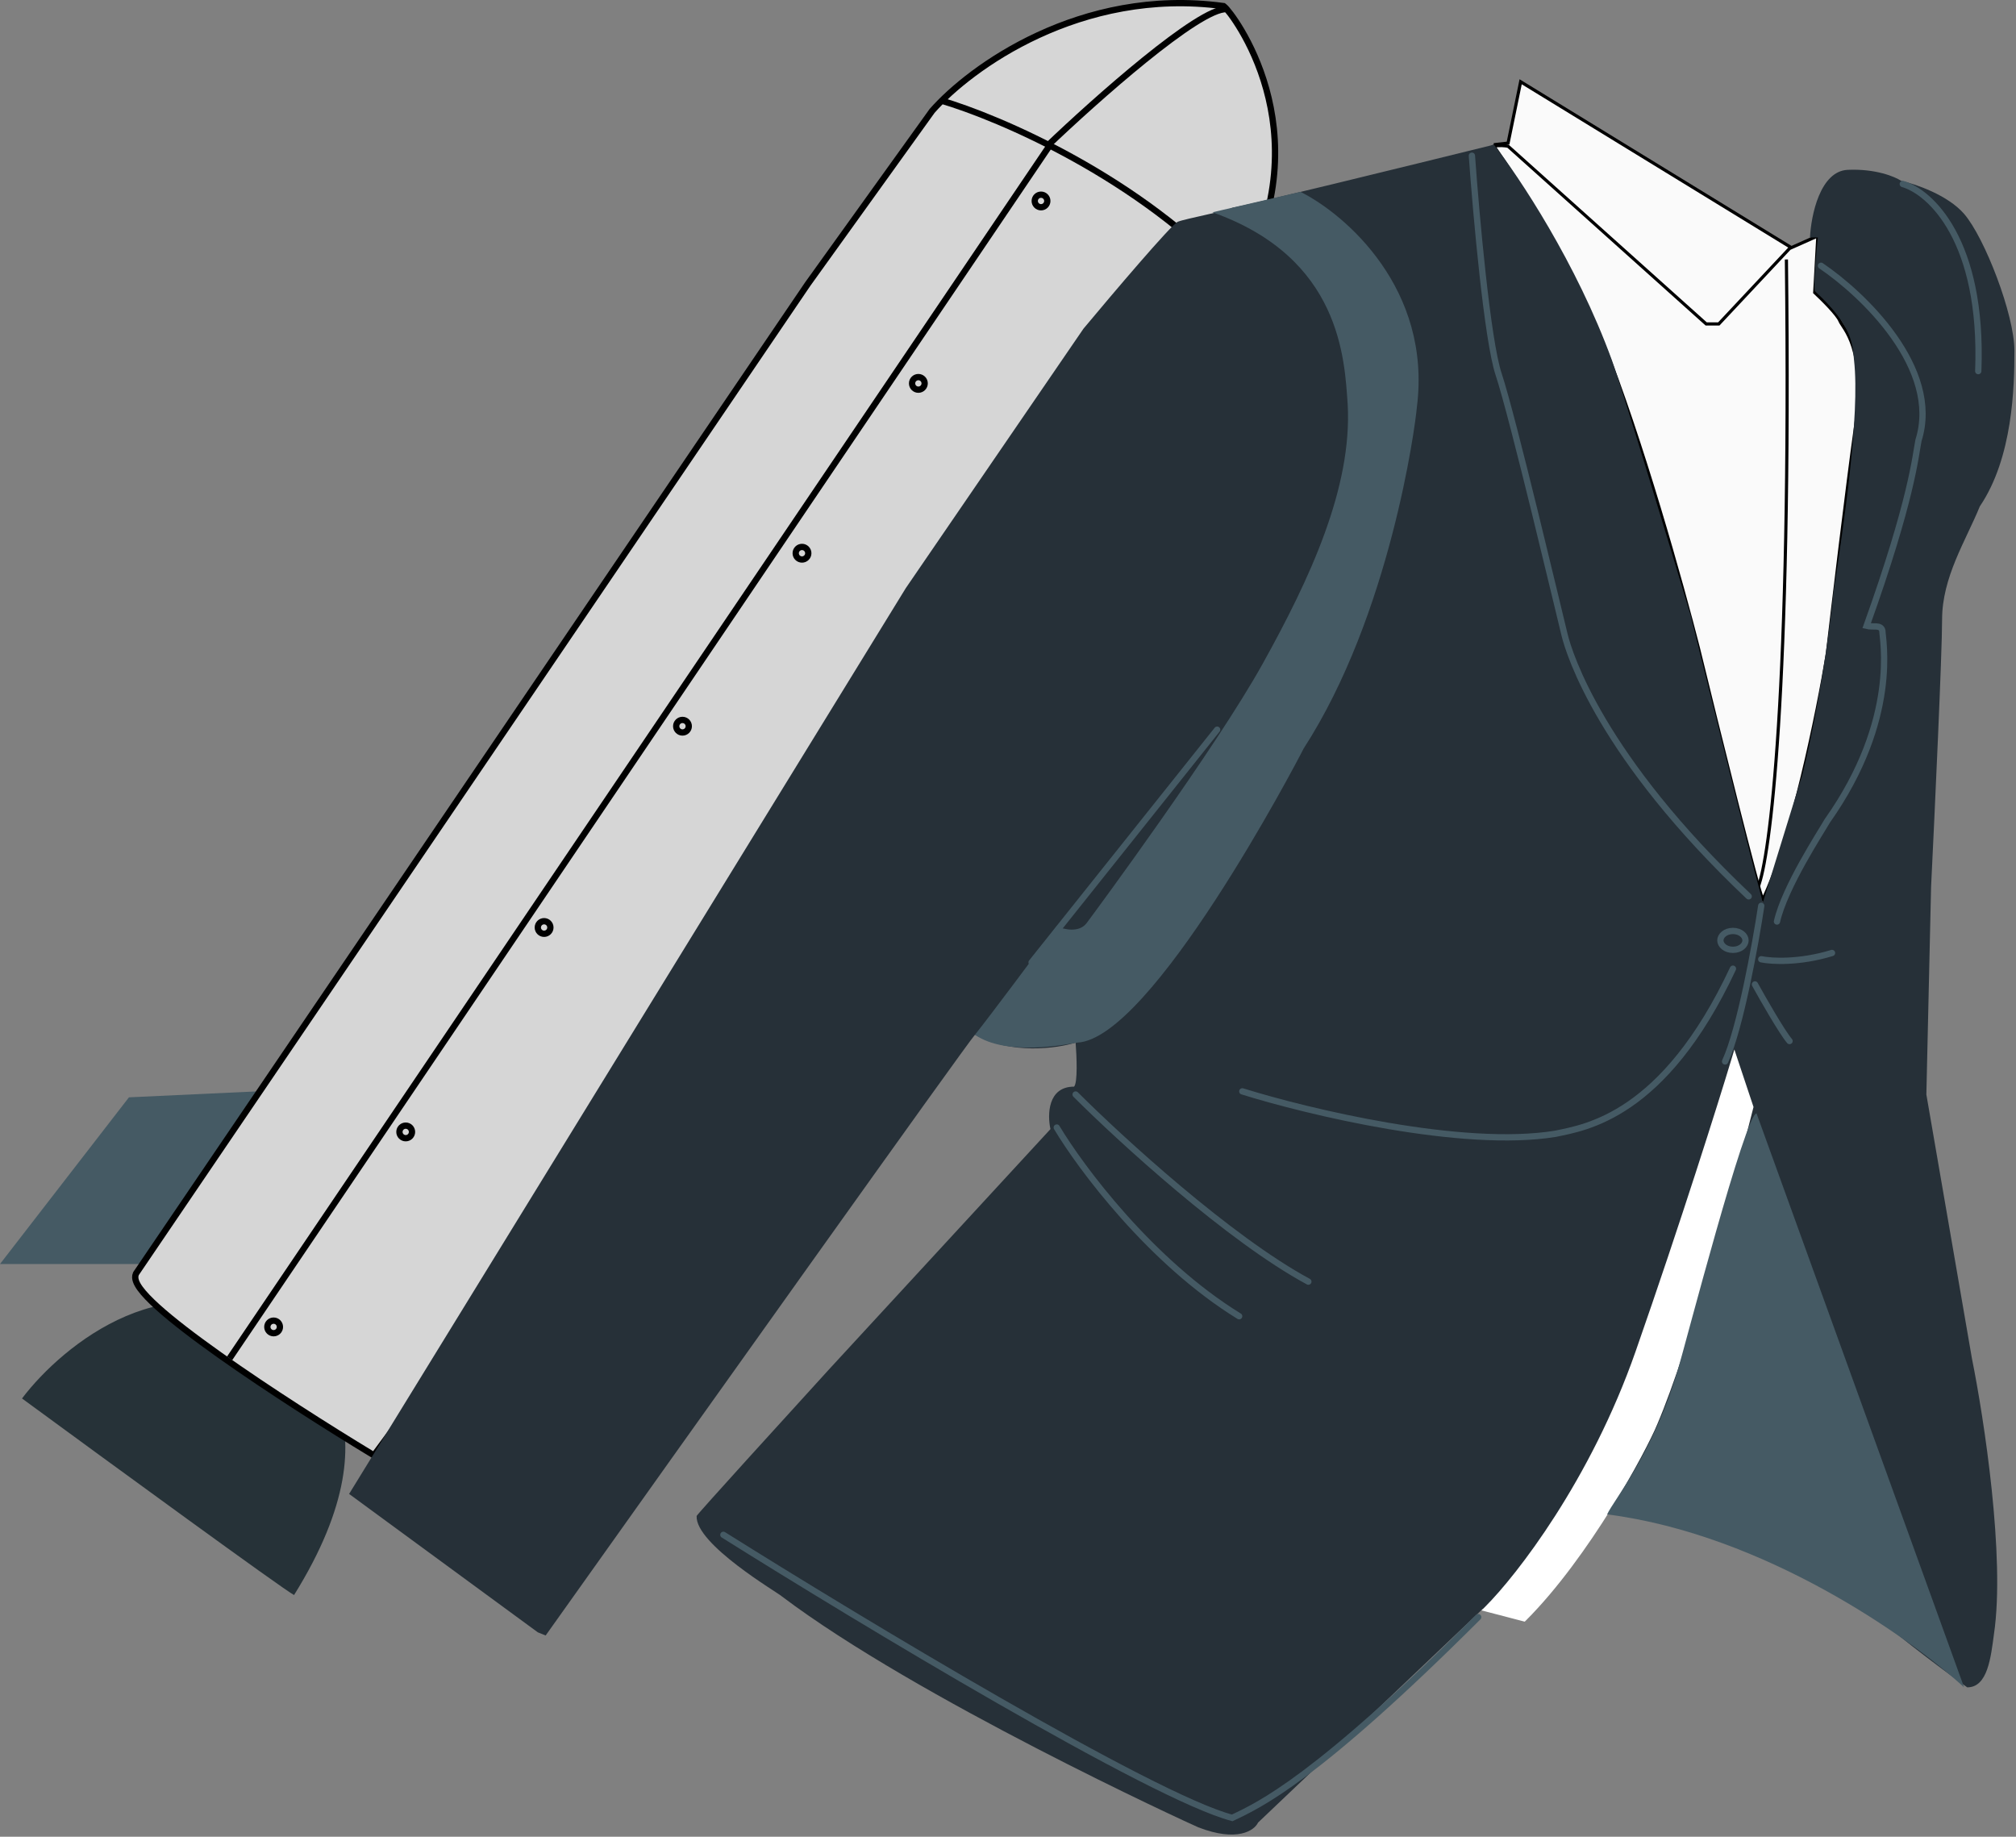 <?xml version="1.0" encoding="UTF-8"?> <svg xmlns="http://www.w3.org/2000/svg" width="641" height="584" viewBox="0 0 641 584" fill="none"><rect x="0" y="0" width="641" height="584" fill="#808080" stroke="none"/> <path d="M89.5 423.146C54.7 399.146 20 427.48 7 444.646C34.5 464.813 90.3 505.546 93.5 507.146C129 450.146 96.5 428.146 89.5 423.146Z" fill="#263238"></path> <path d="M41 348.899L0 401.899H46L84 346.899L41 348.899Z" fill="#455A64"></path> <path d="M43.315 404.837L43.271 404.902L43.238 404.973C42.886 405.72 42.964 406.538 43.216 407.292C43.469 408.049 43.935 408.857 44.541 409.695C45.757 411.374 47.671 413.352 50.083 415.533C54.917 419.905 61.916 425.236 69.802 430.827C85.583 442.017 105.03 454.331 118.125 462.255L118.904 462.726L119.446 461.994C164.447 401.16 232.197 309.485 289.197 232.167C317.697 193.509 343.511 158.439 362.449 132.609C371.918 119.694 379.669 109.088 385.178 101.497C390.661 93.943 393.972 89.31 394.504 88.406L394.51 88.397L394.515 88.387C407.664 64.872 406.915 43.718 402.606 28.256C400.454 20.533 397.415 14.235 394.785 9.767C393.47 7.532 392.254 5.752 391.298 4.475C390.82 3.837 390.404 3.321 390.07 2.935C389.757 2.575 389.464 2.265 389.242 2.099L389.034 1.942L388.775 1.908C343.539 -4.151 308.365 21.579 296.39 35.24L296.358 35.276L296.33 35.316L256.83 90.316L256.822 90.326L256.815 90.337L43.315 404.837Z" fill="#D6D6D6" stroke="black" stroke-width="2"></path> <path d="M299 31.899C317.732 37.374 362.757 56.639 393 89.899" stroke="black" stroke-width="2"></path> <path d="M333 46.403C348.333 31.736 381.2 2.503 390 2.903" stroke="black" stroke-width="2"></path> <path d="M334 45.899L73 431.899" stroke="black" stroke-width="2"></path> <circle cx="331" cy="63.899" r="2" stroke="black" stroke-width="2"></circle> <circle cx="292" cy="121.899" r="2" stroke="black" stroke-width="2"></circle> <circle cx="255" cy="175.899" r="2" stroke="black" stroke-width="2"></circle> <circle cx="217" cy="230.899" r="2" stroke="black" stroke-width="2"></circle> <circle cx="173" cy="294.899" r="2" stroke="black" stroke-width="2"></circle> <circle cx="129" cy="359.899" r="2" stroke="black" stroke-width="2"></circle> <circle cx="87" cy="421.899" r="2" stroke="black" stroke-width="2"></circle> <path d="M479.5 45.5L475 46L479 47L543.5 104.5H548L570 79L483.5 26L479.5 45.5Z" fill="#FAFAFA" stroke="black"></path> <path d="M578 75L569 79L546.5 103H542.5L479.5 46.5C478.667 46.333 476.6 46.1 475 46.5C493.5 73 507 102 509.5 108.5C521.9 139.3 535 186.333 540 206C546.333 232 559.3 284.4 560.5 286C569.7 267.2 578 226.167 581 208C582.833 192.167 587.2 155.5 590 135.5C593.5 110.5 586 104.5 585 102C584.2 100 579.333 95.167 577 93L578 75Z" fill="#FAFAFA" stroke="black"></path> <path d="M559 282C562.667 273.167 569.6 220.9 568 82.5" stroke="black"></path> <path d="M587.5 54C578.7 54.4 575.833 68.5 575.5 75.5H578C577.5 80 576.6 89.7 577 92.5C589.5 104 589 110 589.5 114.5C591.5 132 586 168.5 583 188C580.2 214.8 575.167 238.167 573 246.5L560.5 287C560 285 558.8 280.3 558 277.5C557.2 274.7 544 221.667 537.5 195.5C530.5 172.167 515.7 123.3 512.5 114.5C501.3 83.7 482.833 56 475 46C448 52.667 393.6 66 392 66C390.5 67 377 69.5 374.5 70.5C372.5 71.3 353.667 93.5 344.5 104.5L288 187L111 475L171 519L173.5 520C218.167 457.167 308 331 310 329C321.6 335.4 336.167 333.333 342 331.5C342.333 335.667 342.7 344.3 341.5 345.5C333.1 345.5 333 354.5 334 359L263.5 435.5C249.667 450.667 221.9 481.2 221.5 482C221 491 247.5 506.5 248.5 507.5C291.5 540 377.5 579.5 381 581C393.4 585.8 398.833 582 400 579.5L471.5 511.5L482.5 514C490.833 503 507.7 480.7 508.5 479.5C564 491 593.5 512.5 596.5 514C605.7 522 619.667 532.333 625.5 536.5C632 536.5 633 527 634 519.5C637.6 495.1 630.833 451 627 432L612.5 348L614 282C615.167 258.167 617.5 207.8 617.5 197C617.5 183.5 625 172 629.5 161C640 145.5 640.5 123 640.5 111.5C640.5 100 631 75.5 624.5 68C619.3 62 609 58.5 604.5 57.5C602.5 56.167 596.3 53.6 587.5 54Z" fill="#263038"></path> <path d="M468 49.5C469.333 68.167 472.9 108.2 476.5 119C481 132.5 496 196 497.5 202C499 208 509 240.5 556 285" stroke="#455A64" stroke-width="2" stroke-linecap="round"></path> <path d="M579 84.5C592.333 93.5 617.2 117.2 610 140C609 145 608 158.5 593.5 199C595.5 199.5 598 198.5 598.5 200.5C598.5 203 604 228.5 581 261C579 264.5 567.5 282 565 293" stroke="#455A64" stroke-width="2" stroke-linecap="round"></path> <path d="M605 58.5C613.667 61 630.6 76.4 629 118" stroke="#455A64" stroke-width="2" stroke-linecap="round"></path> <path d="M560 288C558.167 300.167 553.3 327.1 548.5 337.5" stroke="#455A64" stroke-width="2" stroke-linecap="round"></path> <path d="M560 305C563.167 305.667 572.1 306.2 582.5 303" stroke="#455A64" stroke-width="2" stroke-linecap="round"></path> <path d="M558 313C560.667 317.833 566.6 328.2 569 331" stroke="#455A64" stroke-width="2" stroke-linecap="round"></path> <path d="M555 299C555 300.46 553.429 302 551 302C548.571 302 547 300.46 547 299C547 297.54 548.571 296 551 296C553.429 296 555 297.54 555 299Z" stroke="#455A64" stroke-width="2"></path> <path d="M395 347C415.833 353.5 464.9 365.3 494.5 360.5C504 358.5 529 355 551 308" stroke="#455A64" stroke-width="2" stroke-linecap="round"></path> <path d="M342 348C356.167 362.167 390.8 393.9 416 407.5M336 358.5C343.667 371.333 366 401.3 394 418.5" stroke="#455A64" stroke-width="2" stroke-linecap="round"></path> <path d="M387 232L328 306" stroke="#455A64" stroke-width="2" stroke-linecap="round"></path> <path d="M413.5 61L385.5 67.5C426.5 82 427.5 114.5 428.5 128.5C430 155 416.5 184 401.5 211C386.5 238 348.5 289.5 345.5 293.5C343.1 296.7 338.167 295.5 336 294.5C329.333 303.5 314.8 323 310 329C320 336 339.5 332 342.5 331.5C366 330.5 412 243 414.5 238C442 195.5 450 135.5 450.5 129.5C455.3 91.9 427.833 68.167 413.5 61Z" fill="#455A64"></path> <path d="M472.646 511.146L472.031 511.762L472.873 511.984C476.037 512.816 482.775 514.584 484.379 514.985L484.653 515.054L484.854 514.854C494.892 504.815 504.416 491.403 511.862 479.452C519.305 467.505 524.695 456.981 526.461 452.693C536.879 428.25 551.154 375.447 556.985 352.121L557.02 351.98L556.974 351.842L551.974 336.842L551.476 335.346L551.021 336.856C546.856 350.683 534.925 388.643 520.528 429.835C506.155 470.958 482.598 501.195 472.646 511.146Z" fill="white" stroke="white" stroke-linecap="round"></path> <path d="M624.5 536.5L558.5 354C555 354 536 427 533.5 435.5C525.5 462.5 513 477 511 481.5C561 487.9 607.5 520.833 624.5 536.5Z" fill="#455A64"></path> <path d="M230 488C273.401 515.245 366.518 571.388 391.781 578C400.526 573.867 418.502 565.602 470 514.173" stroke="#455A64" stroke-width="2" stroke-linecap="round"></path> </svg> 